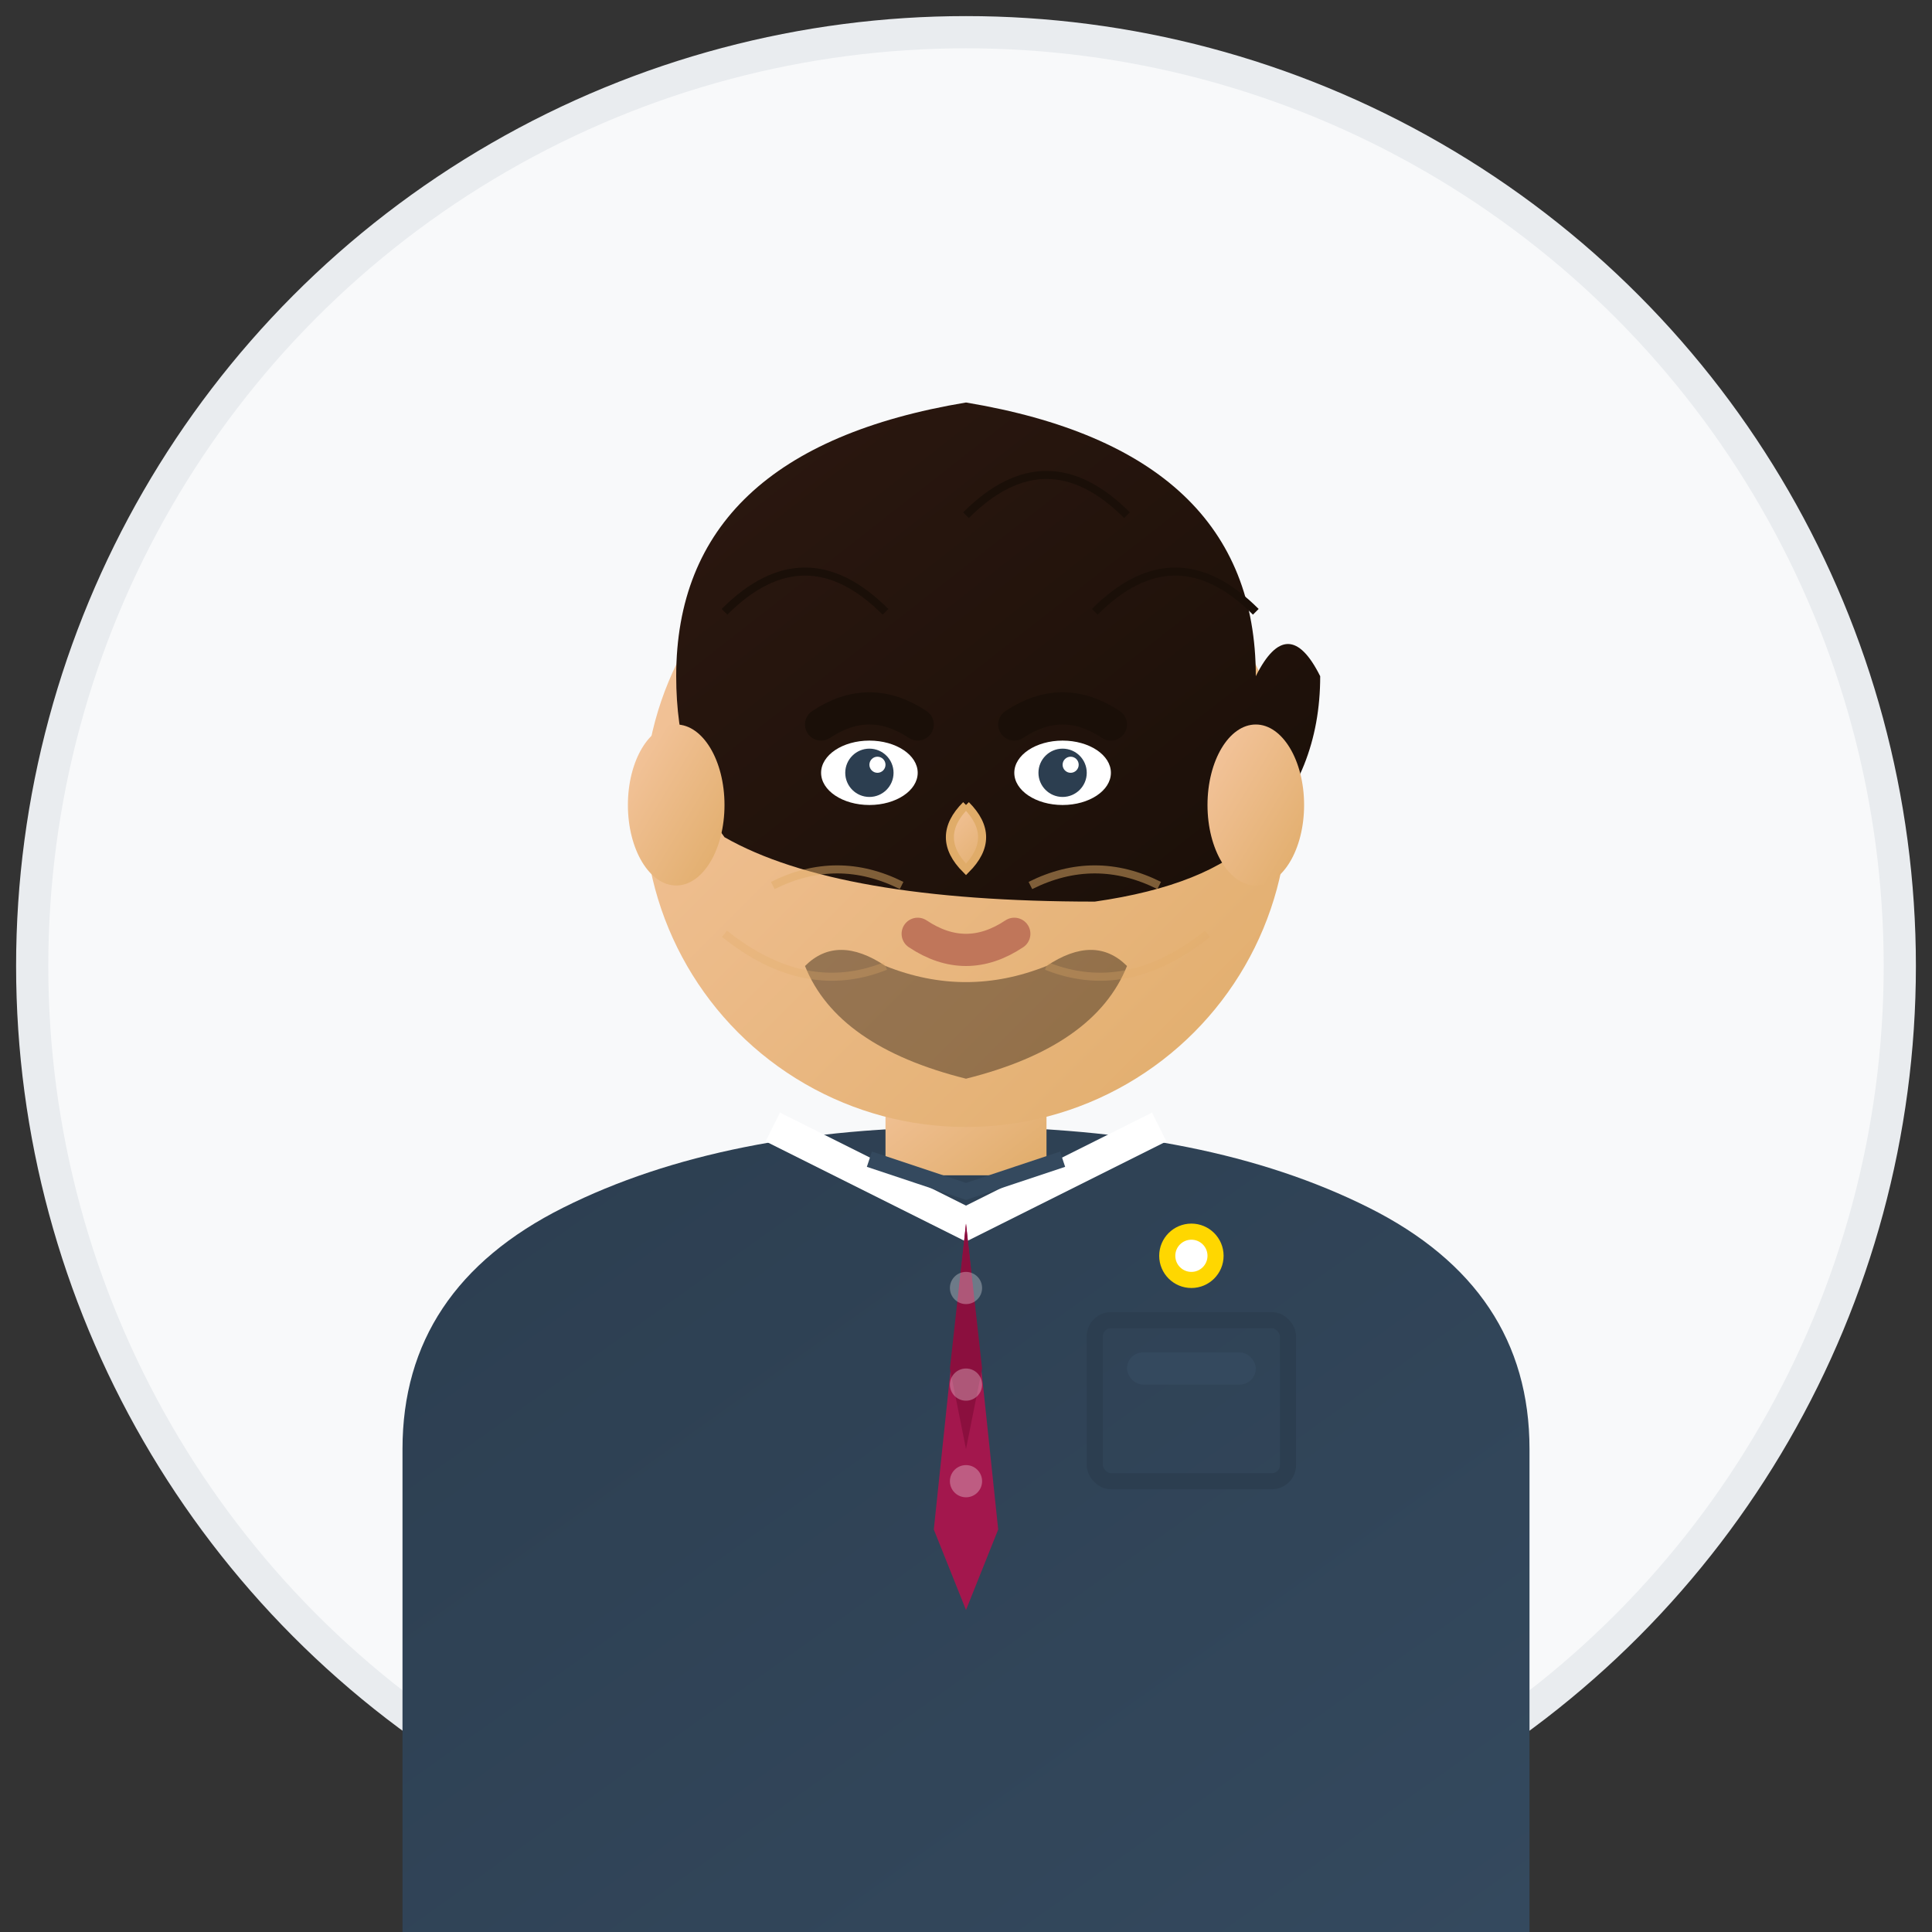 <svg xmlns="http://www.w3.org/2000/svg" viewBox="0 0 120 120" width="120" height="120">
  <rect x="0" y="0" width="120" height="120" fill="#333333" stroke="none"/>
  <defs>
    <linearGradient id="skinGrad2" x1="0%" y1="0%" x2="100%" y2="100%">
      <stop offset="0%" style="stop-color:#f5c6a0;stop-opacity:1" />
      <stop offset="100%" style="stop-color:#e0ac69;stop-opacity:1" />
    </linearGradient>
    <linearGradient id="hairGrad2" x1="0%" y1="0%" x2="100%" y2="100%">
      <stop offset="0%" style="stop-color:#2c1810;stop-opacity:1" />
      <stop offset="100%" style="stop-color:#1a0f08;stop-opacity:1" />
    </linearGradient>
    <linearGradient id="shirtGrad" x1="0%" y1="0%" x2="100%" y2="100%">
      <stop offset="0%" style="stop-color:#2c3e50;stop-opacity:1" />
      <stop offset="100%" style="stop-color:#34495e;stop-opacity:1" />
    </linearGradient>
  </defs>
  
  <!-- Background circle -->
  <circle cx="60" cy="60" r="58" fill="#f8f9fa" stroke="#e9ecef" stroke-width="2"/>
  
  <!-- Shoulders/Body -->
  <path d="M25,90 Q25,80 35,75 Q45,70 60,70 Q75,70 85,75 Q95,80 95,90 L95,120 L25,120 Z" fill="url(#shirtGrad)"/>
  
  <!-- Neck -->
  <rect x="55" y="65" width="10" height="8" fill="url(#skinGrad2)"/>
  
  <!-- Head -->
  <circle cx="60" cy="50" r="20" fill="url(#skinGrad2)"/>
  
  <!-- Hair (short, professional cut) -->
  <path d="M42,42 Q42,28 60,25 Q78,28 78,42 Q80,38 82,42 Q82,48 78,52 Q75,55 68,56 Q52,56 45,52 Q42,48 42,42 Z" fill="url(#hairGrad2)"/>
  
  <!-- Hair texture -->
  <path d="M45,38 Q50,33 55,38" stroke="#1a0f08" stroke-width="0.5" fill="none"/>
  <path d="M60,32 Q65,27 70,32" stroke="#1a0f08" stroke-width="0.5" fill="none"/>
  <path d="M68,38 Q73,33 78,38" stroke="#1a0f08" stroke-width="0.5" fill="none"/>
  
  <!-- Eyes -->
  <ellipse cx="54" cy="48" rx="3" ry="2" fill="white"/>
  <ellipse cx="66" cy="48" rx="3" ry="2" fill="white"/>
  <circle cx="54" cy="48" r="1.5" fill="#2c3e50"/>
  <circle cx="66" cy="48" r="1.5" fill="#2c3e50"/>
  <circle cx="54.5" cy="47.5" r="0.5" fill="white"/>
  <circle cx="66.5" cy="47.5" r="0.5" fill="white"/>
  
  <!-- Eyebrows (thicker, masculine) -->
  <path d="M51,45 Q54,43 57,45" stroke="#1a0f08" stroke-width="2" fill="none" stroke-linecap="round"/>
  <path d="M63,45 Q66,43 69,45" stroke="#1a0f08" stroke-width="2" fill="none" stroke-linecap="round"/>
  
  <!-- Nose -->
  <path d="M60,50 Q58,52 60,54 Q62,52 60,50" fill="url(#skinGrad2)" stroke="#e0ac69" stroke-width="0.5"/>
  
  <!-- Mouth -->
  <path d="M57,58 Q60,60 63,58" stroke="#c0765a" stroke-width="2" fill="none" stroke-linecap="round"/>
  
  <!-- Beard/stubble -->
  <path d="M55,60 Q60,62 65,60 Q68,58 70,60 Q68,65 60,67 Q52,65 50,60 Q52,58 55,60 Z" fill="#1a0f08" opacity="0.4"/>
  
  <!-- Ears -->
  <ellipse cx="42" cy="50" rx="3" ry="5" fill="url(#skinGrad2)"/>
  <ellipse cx="78" cy="50" rx="3" ry="5" fill="url(#skinGrad2)"/>
  
  <!-- Shirt collar -->
  <path d="M48,70 L60,76 L72,70" stroke="white" stroke-width="2" fill="none"/>
  <path d="M54,72 L60,74 L66,72" stroke="#34495e" stroke-width="1" fill="none"/>
  
  <!-- Tie -->
  <path d="M60,76 L58,95 L60,100 L62,95 Z" fill="#a3174d"/>
  <path d="M60,76 L59,85 L60,90 L61,85 Z" fill="#8b0f3e"/>
  
  <!-- Tie pattern -->
  <circle cx="60" cy="80" r="1" fill="white" opacity="0.3"/>
  <circle cx="60" cy="86" r="1" fill="white" opacity="0.3"/>
  <circle cx="60" cy="92" r="1" fill="white" opacity="0.3"/>
  
  <!-- Shirt pocket -->
  <rect x="68" y="82" width="12" height="10" rx="1" fill="none" stroke="#2c3e50" stroke-width="1"/>
  <rect x="70" y="84" width="8" height="2" rx="1" fill="#34495e"/>
  
  <!-- Professional pin -->
  <circle cx="74" cy="78" r="2" fill="#ffd700"/>
  <circle cx="74" cy="78" r="1" fill="white"/>
  
  <!-- Masculine features -->
  <path d="M48,55 Q52,53 56,55" stroke="#e0ac69" stroke-width="0.5" fill="none" opacity="0.5"/>
  <path d="M64,55 Q68,53 72,55" stroke="#e0ac69" stroke-width="0.5" fill="none" opacity="0.5"/>
  
  <!-- Jaw definition -->
  <path d="M45,58 Q50,62 55,60" stroke="#e0ac69" stroke-width="0.5" fill="none" opacity="0.3"/>
  <path d="M65,60 Q70,62 75,58" stroke="#e0ac69" stroke-width="0.5" fill="none" opacity="0.3"/>
</svg>
